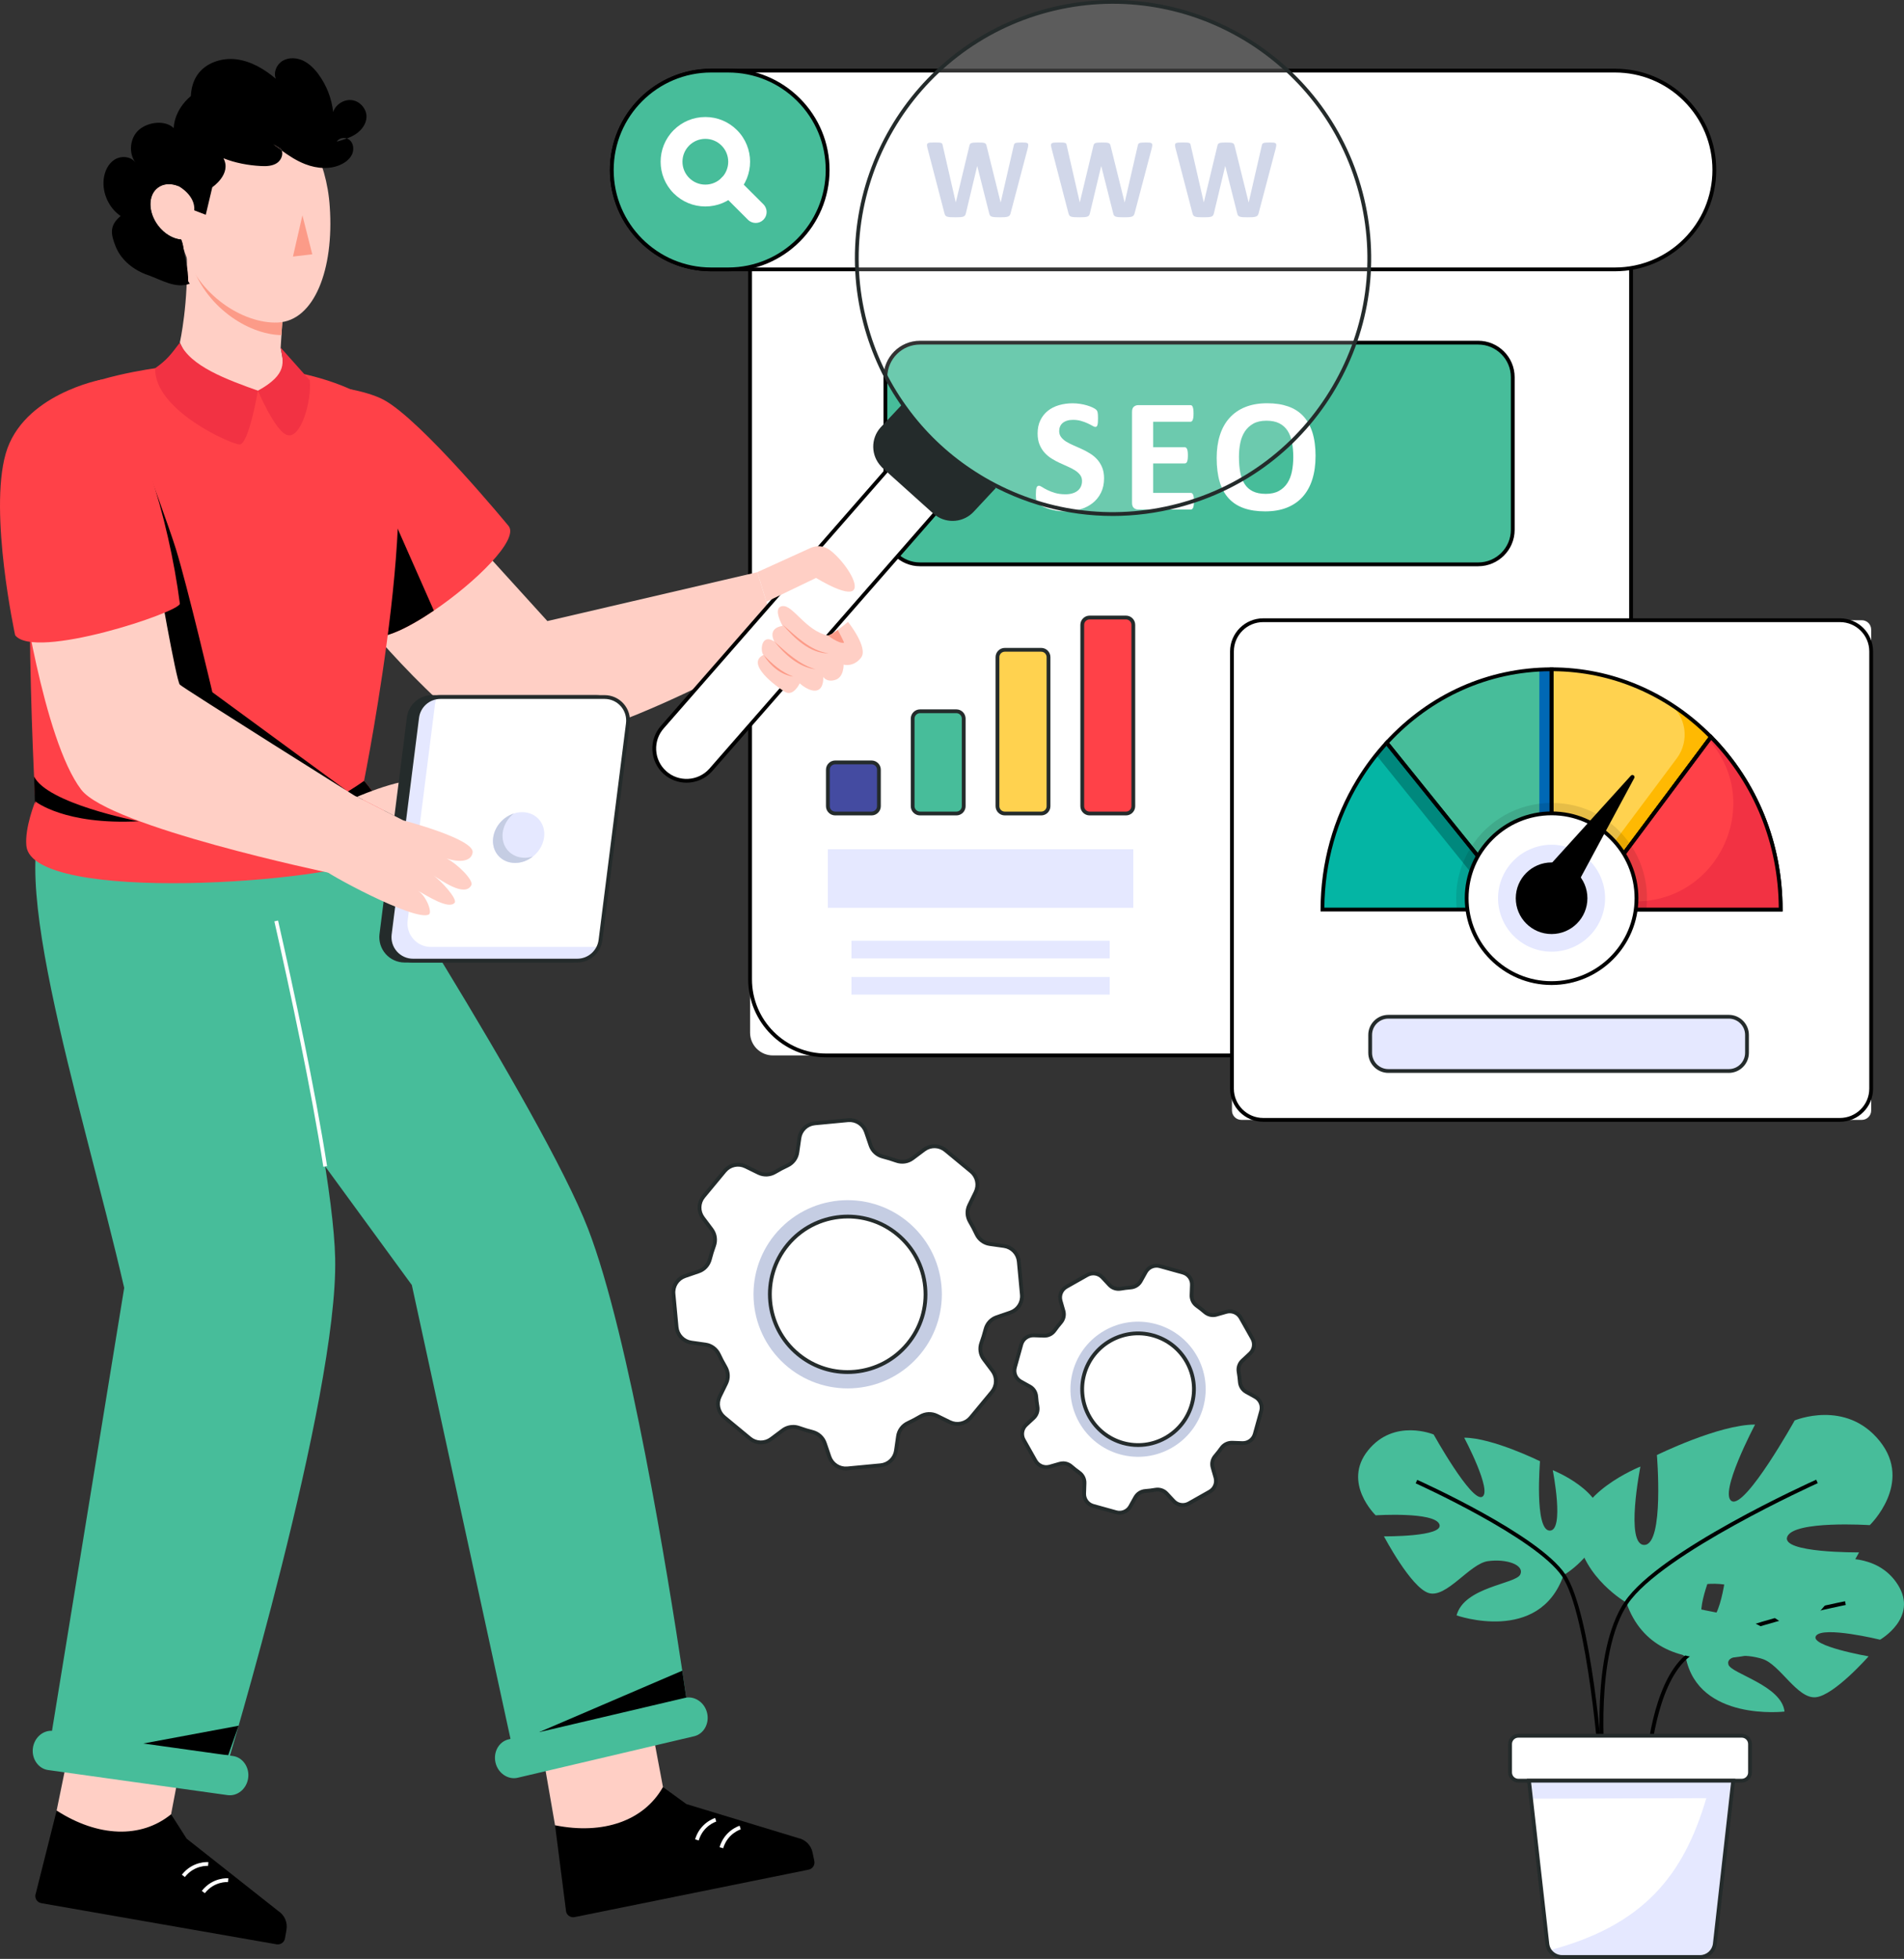 <svg width="487" height="501" viewBox="0 0 487 501" fill="none" xmlns="http://www.w3.org/2000/svg">
<rect x="0" y="0" width="487" height="501" fill="#333333" stroke="none"/>
<g clip-path="url(#clip0_2021_3426)">
<path d="M191.853 68.522H417.193V264.105C417.193 267.323 414.58 269.934 411.36 269.934H197.687C194.466 269.934 191.853 267.323 191.853 264.105V68.522Z" fill="white"/>
<path d="M397.713 270.419H211.33C200.323 270.419 191.368 261.471 191.368 250.472V68.037H417.676V250.472C417.676 261.471 408.72 270.419 397.713 270.419ZM192.339 69.007V250.472C192.339 260.937 200.858 269.449 211.33 269.449H397.713C408.186 269.449 416.705 260.937 416.705 250.472V69.007H192.339Z" fill="black"/>
<path d="M378.088 87.638H235.309C230.428 87.638 226.47 91.592 226.47 96.47V135.507C226.47 140.385 230.428 144.339 235.309 144.339H378.088C382.97 144.339 386.927 140.385 386.927 135.507V96.47C386.927 91.592 382.97 87.638 378.088 87.638Z" fill="#47BD9A"/>
<path d="M378.088 144.821H235.309C230.168 144.821 225.985 140.642 225.985 135.504V96.467C225.985 91.329 230.168 87.15 235.309 87.15H378.088C383.23 87.15 387.413 91.329 387.413 96.467V135.504C387.413 140.642 383.23 144.821 378.088 144.821ZM235.309 88.12C230.702 88.12 226.956 91.864 226.956 96.467V135.504C226.956 140.108 230.702 143.851 235.309 143.851H378.088C382.695 143.851 386.442 140.108 386.442 135.504V96.467C386.442 91.864 382.695 88.12 378.088 88.12H235.309Z" fill="black"/>
<path d="M282.396 122.307C282.396 123.71 282.134 124.942 281.611 126.002C281.088 127.062 280.378 127.945 279.483 128.653C278.588 129.362 277.542 129.893 276.344 130.254C275.147 130.611 273.865 130.791 272.505 130.791C271.583 130.791 270.726 130.715 269.935 130.564C269.142 130.413 268.444 130.23 267.84 130.018C267.235 129.806 266.729 129.583 266.322 129.347C265.915 129.112 265.622 128.906 265.445 128.729C265.264 128.552 265.136 128.293 265.064 127.956C264.988 127.619 264.95 127.134 264.95 126.501C264.95 126.074 264.965 125.717 264.991 125.429C265.017 125.142 265.064 124.907 265.125 124.727C265.186 124.549 265.27 124.422 265.372 124.346C265.477 124.271 265.596 124.233 265.735 124.233C265.927 124.233 266.2 124.346 266.549 124.573C266.901 124.799 267.351 125.052 267.901 125.325C268.45 125.601 269.11 125.851 269.871 126.077C270.636 126.304 271.519 126.417 272.525 126.417C273.185 126.417 273.778 126.339 274.301 126.179C274.824 126.022 275.269 125.798 275.632 125.508C275.995 125.217 276.274 124.863 276.469 124.436C276.661 124.009 276.757 123.536 276.757 123.013C276.757 122.409 276.591 121.889 276.26 121.456C275.929 121.024 275.498 120.637 274.969 120.3C274.44 119.964 273.836 119.647 273.164 119.351C272.49 119.054 271.795 118.744 271.077 118.413C270.362 118.082 269.668 117.707 268.991 117.289C268.316 116.87 267.715 116.368 267.186 115.784C266.654 115.2 266.226 114.509 265.895 113.711C265.564 112.912 265.398 111.956 265.398 110.841C265.398 109.563 265.636 108.439 266.11 107.469C266.584 106.499 267.223 105.695 268.031 105.056C268.837 104.417 269.787 103.937 270.88 103.621C271.976 103.304 273.132 103.147 274.359 103.147C274.993 103.147 275.626 103.197 276.26 103.293C276.893 103.389 277.486 103.519 278.036 103.685C278.585 103.85 279.073 104.036 279.501 104.242C279.928 104.449 280.21 104.62 280.346 104.759C280.483 104.899 280.576 105.015 280.626 105.111C280.675 105.207 280.716 105.334 280.75 105.491C280.785 105.648 280.809 105.848 280.823 106.09C280.838 106.331 280.844 106.63 280.844 106.987C280.844 107.385 280.832 107.722 280.812 107.998C280.791 108.274 280.756 108.5 280.707 108.677C280.657 108.857 280.591 108.985 280.501 109.069C280.41 109.151 280.291 109.191 280.14 109.191C279.989 109.191 279.748 109.096 279.419 108.904C279.088 108.712 278.681 108.5 278.201 108.277C277.719 108.05 277.161 107.844 276.53 107.658C275.897 107.472 275.202 107.379 274.446 107.379C273.853 107.379 273.339 107.452 272.897 107.597C272.455 107.742 272.089 107.94 271.792 108.195C271.496 108.451 271.275 108.756 271.13 109.113C270.984 109.47 270.915 109.848 270.915 110.249C270.915 110.838 271.075 111.352 271.4 111.785C271.723 112.218 272.156 112.604 272.699 112.941C273.243 113.278 273.859 113.594 274.548 113.891C275.237 114.187 275.937 114.5 276.655 114.829C277.37 115.157 278.074 115.534 278.76 115.953C279.448 116.371 280.062 116.873 280.596 117.46C281.134 118.044 281.567 118.732 281.896 119.522C282.227 120.312 282.393 121.244 282.393 122.316L282.396 122.307Z" fill="white"/>
<path d="M305.384 128.189C305.384 128.586 305.366 128.92 305.331 129.191C305.296 129.458 305.244 129.676 305.177 129.841C305.11 130.007 305.023 130.126 304.919 130.201C304.814 130.277 304.701 130.315 304.579 130.315H291.159C290.706 130.315 290.322 130.181 290.014 129.911C289.706 129.644 289.549 129.205 289.549 128.601V105.329C289.549 104.724 289.703 104.286 290.014 104.019C290.325 103.751 290.706 103.615 291.159 103.615H304.497C304.622 103.615 304.733 103.65 304.828 103.72C304.924 103.789 305.006 103.908 305.076 104.083C305.145 104.254 305.195 104.475 305.23 104.742C305.264 105.009 305.282 105.352 305.282 105.761C305.282 106.148 305.264 106.473 305.23 106.74C305.195 107.01 305.142 107.225 305.076 107.391C305.006 107.556 304.924 107.675 304.828 107.751C304.733 107.826 304.622 107.864 304.497 107.864H294.958V114.384H303.029C303.154 114.384 303.268 114.422 303.369 114.498C303.471 114.573 303.558 114.692 303.628 114.849C303.698 115.009 303.747 115.221 303.782 115.488C303.817 115.755 303.834 116.083 303.834 116.467C303.834 116.85 303.817 117.196 303.782 117.457C303.747 117.718 303.695 117.928 303.628 118.084C303.558 118.241 303.474 118.357 303.369 118.424C303.265 118.491 303.151 118.529 303.029 118.529H294.958V126.06H304.579C304.704 126.06 304.817 126.097 304.919 126.173C305.023 126.248 305.108 126.368 305.177 126.536C305.247 126.702 305.296 126.916 305.331 127.187C305.366 127.454 305.384 127.788 305.384 128.189Z" fill="white"/>
<path d="M336.487 116.655C336.487 118.871 336.211 120.849 335.661 122.598C335.112 124.346 334.292 125.827 333.205 127.044C332.118 128.261 330.772 129.19 329.168 129.829C327.564 130.468 325.709 130.788 323.605 130.788C321.501 130.788 319.713 130.515 318.164 129.972C316.615 129.429 315.324 128.601 314.292 127.486C313.26 126.37 312.487 124.956 311.97 123.234C311.453 121.514 311.197 119.478 311.197 117.126C311.197 114.968 311.473 113.025 312.022 111.297C312.572 109.572 313.391 108.102 314.478 106.891C315.565 105.68 316.911 104.751 318.515 104.106C320.12 103.461 321.98 103.136 324.102 103.136C326.224 103.136 327.912 103.406 329.459 103.94C331.008 104.478 332.301 105.302 333.342 106.418C334.379 107.53 335.164 108.939 335.696 110.635C336.225 112.334 336.493 114.338 336.493 116.65L336.487 116.655ZM330.79 116.943C330.79 115.54 330.679 114.265 330.459 113.115C330.238 111.968 329.863 110.983 329.334 110.164C328.805 109.345 328.098 108.715 327.218 108.268C326.337 107.82 325.235 107.597 323.913 107.597C322.59 107.597 321.463 107.847 320.568 108.349C319.672 108.851 318.949 109.522 318.399 110.359C317.85 111.198 317.46 112.177 317.234 113.298C317.007 114.419 316.894 115.607 316.894 116.859C316.894 118.317 317.004 119.627 317.222 120.788C317.443 121.95 317.815 122.943 318.338 123.768C318.861 124.593 319.565 125.223 320.443 125.656C321.323 126.089 322.431 126.307 323.768 126.307C325.105 126.307 326.218 126.06 327.113 125.563C328.008 125.066 328.732 124.393 329.281 123.542C329.831 122.691 330.22 121.694 330.447 120.562C330.674 119.426 330.787 118.221 330.787 116.94L330.79 116.943Z" fill="white"/>
<path d="M156.483 43.478C156.483 57.512 167.863 68.897 181.907 68.897H413.063C427.107 68.897 438.487 57.515 438.487 43.478C438.487 36.461 435.644 30.112 431.049 25.506C426.439 20.9 420.085 18.059 413.063 18.059H181.922C167.877 18.059 156.483 29.441 156.483 43.478Z" fill="white"/>
<path d="M413.063 69.379H181.907C167.621 69.379 155.998 57.758 155.998 43.475C155.998 29.192 167.627 17.571 181.922 17.571H413.066C419.989 17.571 426.497 20.267 431.395 25.157C436.283 30.057 438.975 36.56 438.975 43.472C438.975 57.756 427.352 69.376 413.066 69.376L413.063 69.379ZM181.922 18.544C168.162 18.544 156.969 29.729 156.969 43.478C156.969 57.227 168.156 68.412 181.907 68.412H413.063C426.814 68.412 438.001 57.227 438.001 43.478C438.001 36.824 435.411 30.562 430.706 25.849C425.994 21.138 419.728 18.544 413.066 18.544H181.922Z" fill="black"/>
<path d="M156.484 43.478C156.484 57.512 167.863 68.897 181.907 68.897H186.264C200.309 68.897 211.688 57.515 211.688 43.478C211.688 36.461 208.845 30.112 204.25 25.506C199.64 20.9 193.286 18.059 186.264 18.059H181.919C167.874 18.059 156.481 29.441 156.481 43.478H156.484Z" fill="#47BD9A"/>
<path d="M186.264 69.379H181.907C167.621 69.379 155.998 57.758 155.998 43.475C155.998 29.192 167.627 17.571 181.922 17.571H186.267C193.19 17.571 199.698 20.267 204.596 25.157C209.485 30.057 212.176 36.56 212.176 43.472C212.176 57.756 200.553 69.376 186.267 69.376L186.264 69.379ZM181.919 18.544C168.159 18.544 156.966 29.729 156.966 43.478C156.966 57.227 168.153 68.412 181.904 68.412H186.261C200.012 68.412 211.199 57.227 211.199 43.478C211.199 36.824 208.61 30.565 203.904 25.849C199.192 21.141 192.926 18.547 186.261 18.547H181.916L181.919 18.544Z" fill="black"/>
<path d="M258.498 54.508C258.44 54.744 258.358 54.932 258.257 55.072C258.152 55.214 258.001 55.322 257.795 55.394C257.591 55.467 257.327 55.516 257.004 55.542C256.681 55.566 256.272 55.58 255.772 55.58C255.214 55.58 254.766 55.569 254.429 55.542C254.092 55.516 253.824 55.47 253.629 55.394C253.435 55.322 253.292 55.214 253.205 55.072C253.118 54.93 253.048 54.744 252.999 54.508L249.964 42.493H249.935L247.061 54.508C247.011 54.735 246.944 54.918 246.854 55.057C246.767 55.2 246.628 55.307 246.436 55.386C246.244 55.464 245.985 55.513 245.66 55.539C245.331 55.563 244.901 55.577 244.36 55.577C243.794 55.577 243.343 55.566 243.003 55.539C242.666 55.516 242.399 55.467 242.204 55.391C242.009 55.319 241.867 55.211 241.779 55.069C241.692 54.927 241.62 54.741 241.559 54.506L237.248 37.962C237.161 37.611 237.111 37.335 237.1 37.135C237.088 36.934 237.146 36.781 237.268 36.673C237.391 36.566 237.591 36.499 237.87 36.475C238.149 36.452 238.539 36.438 239.036 36.438C239.495 36.438 239.858 36.447 240.128 36.461C240.399 36.475 240.599 36.51 240.736 36.566C240.873 36.621 240.966 36.696 241.015 36.801C241.064 36.905 241.102 37.048 241.131 37.233L244.459 51.752H244.474L247.936 37.335C247.973 37.149 248.026 36.998 248.09 36.882C248.153 36.766 248.261 36.676 248.412 36.612C248.563 36.548 248.773 36.505 249.034 36.481C249.299 36.458 249.65 36.444 250.092 36.444C250.56 36.444 250.935 36.455 251.214 36.473C251.493 36.493 251.708 36.534 251.859 36.597C252.011 36.661 252.121 36.751 252.188 36.868C252.255 36.984 252.31 37.141 252.351 37.335L255.929 51.752H255.958L259.286 37.277C259.315 37.12 259.352 36.987 259.402 36.873C259.451 36.76 259.544 36.673 259.681 36.609C259.818 36.545 260.012 36.502 260.268 36.478C260.521 36.455 260.878 36.441 261.338 36.441C261.768 36.441 262.102 36.452 262.343 36.478C262.582 36.502 262.756 36.568 262.864 36.676C262.971 36.783 263.018 36.943 263.003 37.152C262.989 37.361 262.936 37.649 262.849 38.009L258.495 54.506L258.498 54.508Z" fill="#C5CDE3"/>
<path d="M290.217 54.508C290.159 54.744 290.078 54.932 289.976 55.072C289.871 55.214 289.72 55.322 289.514 55.394C289.31 55.467 289.046 55.516 288.723 55.542C288.401 55.566 287.991 55.58 287.491 55.58C286.933 55.58 286.485 55.569 286.148 55.542C285.811 55.516 285.543 55.47 285.349 55.394C285.154 55.322 285.012 55.214 284.924 55.072C284.837 54.93 284.767 54.744 284.718 54.508L281.684 42.493H281.654L278.78 54.508C278.73 54.735 278.664 54.918 278.573 55.057C278.486 55.2 278.347 55.307 278.155 55.386C277.963 55.464 277.704 55.513 277.379 55.539C277.05 55.563 276.62 55.577 276.08 55.577C275.513 55.577 275.062 55.566 274.722 55.539C274.382 55.513 274.118 55.467 273.923 55.391C273.728 55.319 273.586 55.211 273.499 55.069C273.411 54.927 273.339 54.741 273.278 54.506L268.967 37.962C268.88 37.611 268.831 37.335 268.819 37.135C268.807 36.934 268.866 36.781 268.988 36.673C269.11 36.566 269.31 36.499 269.589 36.475C269.868 36.452 270.258 36.438 270.755 36.438C271.214 36.438 271.577 36.447 271.848 36.461C272.118 36.475 272.319 36.51 272.455 36.566C272.592 36.621 272.685 36.696 272.734 36.801C272.784 36.905 272.821 37.048 272.85 37.233L276.178 51.752H276.193L279.655 37.335C279.693 37.149 279.745 36.998 279.809 36.882C279.873 36.766 279.98 36.676 280.131 36.612C280.283 36.548 280.492 36.505 280.753 36.481C281.018 36.458 281.37 36.444 281.811 36.444C282.279 36.444 282.654 36.455 282.933 36.473C283.212 36.493 283.427 36.534 283.579 36.597C283.73 36.661 283.84 36.751 283.907 36.868C283.974 36.984 284.029 37.141 284.07 37.335L287.648 51.752H287.677L291.005 37.277C291.034 37.12 291.072 36.987 291.121 36.873C291.171 36.76 291.264 36.673 291.4 36.609C291.537 36.545 291.732 36.502 291.987 36.478C292.24 36.455 292.598 36.441 293.057 36.441C293.487 36.441 293.821 36.452 294.063 36.478C294.301 36.502 294.475 36.568 294.583 36.676C294.69 36.783 294.737 36.943 294.722 37.152C294.708 37.361 294.658 37.649 294.568 38.009L290.214 54.506L290.217 54.508Z" fill="#C5CDE3"/>
<path d="M321.937 54.508C321.878 54.744 321.797 54.932 321.695 55.072C321.591 55.214 321.44 55.322 321.233 55.394C321.03 55.467 320.765 55.516 320.443 55.542C320.12 55.566 319.71 55.58 319.21 55.58C318.652 55.58 318.205 55.569 317.867 55.542C317.53 55.519 317.263 55.47 317.068 55.394C316.873 55.322 316.731 55.214 316.644 55.072C316.557 54.93 316.487 54.744 316.437 54.508L313.403 42.493H313.374L310.499 54.508C310.45 54.735 310.383 54.918 310.293 55.057C310.206 55.2 310.066 55.307 309.874 55.386C309.682 55.464 309.424 55.513 309.098 55.539C308.77 55.563 308.34 55.577 307.799 55.577C307.232 55.577 306.782 55.566 306.442 55.539C306.105 55.516 305.837 55.467 305.642 55.391C305.448 55.319 305.305 55.211 305.218 55.069C305.131 54.927 305.058 54.741 304.997 54.506L300.687 37.962C300.599 37.611 300.55 37.335 300.538 37.135C300.527 36.934 300.585 36.781 300.707 36.673C300.829 36.566 301.03 36.499 301.309 36.475C301.588 36.452 301.977 36.438 302.474 36.438C302.933 36.438 303.297 36.447 303.567 36.461C303.837 36.475 304.038 36.51 304.175 36.566C304.311 36.621 304.404 36.696 304.454 36.801C304.503 36.905 304.541 37.048 304.57 37.233L307.898 51.752H307.912L311.374 37.335C311.412 37.149 311.464 36.998 311.528 36.882C311.592 36.766 311.7 36.676 311.851 36.612C312.002 36.548 312.211 36.505 312.473 36.481C312.737 36.458 313.089 36.444 313.531 36.444C313.999 36.444 314.374 36.455 314.653 36.473C314.932 36.493 315.147 36.534 315.298 36.597C315.449 36.661 315.56 36.751 315.626 36.868C315.693 36.984 315.748 37.141 315.789 37.335L319.367 51.752H319.396L322.724 37.277C322.753 37.12 322.791 36.987 322.84 36.873C322.89 36.76 322.983 36.673 323.119 36.609C323.256 36.545 323.451 36.502 323.707 36.478C323.959 36.455 324.317 36.441 324.776 36.441C325.206 36.441 325.541 36.452 325.782 36.478C326.02 36.502 326.195 36.568 326.302 36.676C326.41 36.783 326.456 36.943 326.442 37.152C326.427 37.361 326.375 37.649 326.288 38.009L321.934 54.506L321.937 54.508Z" fill="#C5CDE3"/>
<path d="M172.318 49.452C167.857 44.994 167.857 37.739 172.318 33.278C174.481 31.117 177.355 29.926 180.413 29.926C183.471 29.926 186.345 31.117 188.505 33.278C192.969 37.736 192.969 44.991 188.505 49.452C186.342 51.613 183.468 52.804 180.413 52.804C177.358 52.804 174.481 51.613 172.321 49.452H172.318ZM176.271 37.228C173.99 39.511 173.99 43.222 176.271 45.502C177.376 46.609 178.846 47.216 180.41 47.216C181.974 47.216 183.445 46.606 184.552 45.502C186.834 43.219 186.834 39.508 184.552 37.228C183.445 36.121 181.974 35.514 180.41 35.514C178.846 35.514 177.376 36.124 176.268 37.228H176.271Z" fill="white"/>
<path d="M193.289 57.024C194.004 57.024 194.719 56.751 195.266 56.205C196.356 55.112 196.356 53.344 195.266 52.255L188.505 45.499C187.415 44.407 185.645 44.407 184.552 45.499C183.462 46.591 183.462 48.36 184.552 49.449L191.313 56.205C191.859 56.751 192.574 57.024 193.289 57.024Z" fill="white"/>
<path d="M88.691 153.848C88.691 153.848 113.147 184.26 126.9 189.775C144.049 196.652 199.393 164.838 199.393 164.838L193.702 146.341L140.006 158.841L109.522 125.267L88.691 153.848Z" fill="#FFCFC5"/>
<path d="M66.36 124.34L91.156 155.838L91.871 156.753L96.695 162.869C98.913 162.762 102.166 161.443 105.784 159.396C107.461 158.455 109.211 157.354 110.972 156.163C121.64 148.928 132.809 137.991 130.092 134.532C130.092 134.532 107.72 107.341 98.073 102.218C89.208 97.53 64.235 96.981 64.235 96.981L66.357 124.337L66.36 124.34Z" fill="#FF4148"/>
<path d="M91.868 156.753L96.692 162.869C98.91 162.762 102.163 161.443 105.781 159.396C107.458 158.455 109.208 157.354 110.97 156.163L100.134 131.63L91.865 156.753H91.868Z" fill="black"/>
<path d="M245.308 124.308L181.765 196.966C178.707 200.361 173.481 200.64 170.075 197.585C166.677 194.529 166.406 189.298 169.464 185.903L232.99 113.254C233.092 113.379 233.217 113.501 233.35 113.623L244.744 123.87C244.924 124.032 245.11 124.178 245.308 124.305V124.308Z" fill="white"/>
<path d="M175.603 200.181C173.516 200.181 171.42 199.443 169.749 197.945C166.159 194.715 165.869 189.168 169.101 185.578L232.621 112.935C232.717 112.827 232.845 112.758 232.996 112.769C233.138 112.769 233.275 112.836 233.362 112.946C233.449 113.054 233.557 113.159 233.673 113.263L245.067 123.51C245.229 123.658 245.395 123.788 245.569 123.902C245.686 123.977 245.764 124.102 245.782 124.241C245.802 124.381 245.758 124.52 245.668 124.625L182.125 197.282C180.396 199.205 178.001 200.181 175.6 200.181H175.603ZM233.007 113.969L169.827 186.22C166.947 189.418 167.206 194.352 170.397 197.221C173.591 200.088 178.53 199.827 181.401 196.638L244.593 124.381C244.532 124.331 244.474 124.279 244.416 124.227L233.022 113.98C233.022 113.98 233.01 113.969 233.004 113.966L233.007 113.969Z" fill="black"/>
<path d="M225.366 119.287C225.479 119.435 225.625 119.574 225.773 119.714L238.707 131.343C238.911 131.529 239.126 131.691 239.352 131.842C242.364 134.012 246.581 133.605 249.127 130.794L254.74 124.773C245.581 119.223 237.376 112.075 230.604 103.589L225.235 109.316C222.654 112.194 222.753 116.531 225.369 119.287H225.366Z" fill="#242B2B"/>
<g opacity="0.2">
<path d="M301.335 129.301C283.831 133.898 266.125 130.971 251.635 122.513C243.756 117.922 236.832 111.686 231.42 104.141C226.883 97.821 223.401 90.586 221.305 82.614C212.112 47.64 233.025 11.832 268.034 2.637C303.035 -6.549 338.864 14.356 348.066 49.33C357.26 84.304 336.347 120.112 301.338 129.301H301.335Z" fill="white"/>
</g>
<path d="M284.57 131.961C273.019 131.961 261.625 128.906 251.385 122.932L251.197 122.821C250.929 122.665 250.659 122.505 250.4 122.342C243.733 118.302 237.899 113.182 233.068 107.126C232.382 106.27 231.711 105.384 231.025 104.422C226.325 97.885 222.895 90.589 220.832 82.739C211.586 47.561 232.702 11.417 267.906 2.173C303.108 -7.069 339.274 14.037 348.529 49.211C353.008 66.251 350.581 84.017 341.692 99.232C332.801 114.451 318.513 125.296 301.454 129.771C295.865 131.238 290.2 131.964 284.57 131.964V131.961ZM221.771 82.492C223.805 90.226 227.183 97.417 231.816 103.856C232.493 104.806 233.153 105.677 233.827 106.519C238.588 112.485 244.337 117.53 250.912 121.514C251.17 121.677 251.432 121.831 251.691 121.982L251.877 122.092C266.883 130.846 284.404 133.236 301.207 128.827C318.013 124.419 332.095 113.731 340.852 98.736C349.61 83.744 352.002 66.242 347.59 49.449C338.472 14.792 302.835 -6 268.153 3.102C233.469 12.213 212.661 47.823 221.771 82.486V82.492Z" fill="#242B2B"/>
<path d="M193.702 146.332L196.033 153.915L208.738 147.807C208.738 147.807 218.338 153.799 218.623 150.131C218.809 147.656 214.853 142.501 212.115 140.584C210.731 139.611 208.953 139.446 207.406 140.105L193.699 146.332H193.702Z" fill="#FFCFC5"/>
<path d="M220.242 168.202C218.286 170.725 215.774 169.988 215.774 169.988C215.774 169.988 215.891 173.203 213.635 173.891C211.38 174.579 210.566 173.121 210.566 173.121C210.566 173.121 210.813 176.145 208.897 176.583C206.982 177.022 204.549 174.777 204.549 174.777C204.549 174.777 202.916 178.317 200.701 176.909C198.489 175.512 190.598 169.755 195.298 167.487C194.411 166.764 194.574 161.835 198.062 164.072C198.062 164.072 196.053 160.726 200.163 160.069C200.163 160.069 197.446 155.321 200.157 155.016C202.861 154.714 206.066 161.359 211.749 162.521C212.098 162.602 213.19 161.899 214.266 161.103C215.583 160.151 216.905 159.05 216.905 159.05C216.905 159.05 222.198 165.675 220.239 168.196L220.242 168.202Z" fill="#FFCFC5"/>
<path d="M215.87 164.406C214.478 164.638 211.749 162.526 211.749 162.526C212.098 162.608 213.19 161.905 214.266 161.109C214.359 161.208 216.007 164.382 215.87 164.406Z" fill="#FC9B88"/>
<path d="M198.062 164.074C201.224 166.906 204.407 169.95 208.569 171.176C204.229 170.624 200.707 167.353 198.062 164.074Z" fill="#FC9B88"/>
<path d="M195.298 167.493C197.492 169.796 199.881 171.925 202.892 173.043C199.672 172.59 196.94 170.206 195.298 167.493Z" fill="#FC9B88"/>
<path d="M200.157 159.721C203.66 162.736 207.22 166.45 211.99 167.107C207.139 167.162 203.113 163.174 200.157 159.721Z" fill="#FC9B88"/>
<path d="M204.044 470.06L175.556 461.399L169.575 457.046L141.971 466.828L144.741 488.477C144.741 489.667 145.816 490.542 146.962 490.312L206.834 478.175C207.84 477.972 208.491 476.99 208.287 475.985L207.845 473.816C207.456 471.902 205.965 470.429 204.044 470.066V470.06Z" fill="black"/>
<path d="M169.572 457.046L165.543 435.589L137.504 441.063L141.968 466.825C154.286 469.305 164.7 465.675 169.572 457.043V457.046Z" fill="#FFCFC5"/>
<path d="M178.716 470.705L177.786 470.426C179.067 466.151 182.765 465.001 182.922 464.954L183.201 465.884C183.064 465.924 179.843 466.944 178.716 470.705Z" fill="white"/>
<path d="M184.974 472.7L184.043 472.421C185.328 468.146 189.022 466.996 189.179 466.95L189.458 467.879C189.322 467.92 186.101 468.939 184.971 472.7H184.974Z" fill="white"/>
<path d="M71.103 488.697L47.74 470.249L43.761 464.016L14.489 463.061L9.164 484.228C8.728 485.337 9.411 486.545 10.562 486.746L70.74 497.268C71.751 497.445 72.713 496.768 72.891 495.758L73.272 493.577C73.609 491.654 72.757 489.74 71.1 488.7L71.103 488.697Z" fill="black"/>
<path d="M43.758 464.016L47.839 442.571L19.736 437.448L14.486 463.061C25.052 469.86 36.07 470.275 43.758 464.016Z" fill="#FFCFC5"/>
<path d="M47.284 480.066L46.52 479.467C49.275 475.953 53.135 476.229 53.298 476.247L53.219 477.214C53.08 477.208 49.708 476.975 47.281 480.069L47.284 480.066Z" fill="white"/>
<path d="M52.385 484.201L51.621 483.603C54.379 480.089 58.239 480.362 58.402 480.382L58.323 481.349C58.184 481.344 54.809 481.114 52.385 484.204V484.201Z" fill="white"/>
<path d="M175.786 435.998L156.074 440.95L131.118 447.223L105.337 328.654L34.888 232.225C36.227 215.406 66.121 210.753 85.752 202.516C85.752 202.516 138.753 284.137 150.394 314.223C160.974 341.549 171.039 404.251 174.507 427.288C175.332 432.754 175.783 435.995 175.783 435.995L175.786 435.998Z" fill="#47BD9A"/>
<path d="M175.786 435.998L156.074 440.95L137.847 443.024L174.507 427.291C175.332 432.757 175.783 435.998 175.783 435.998H175.786Z" fill="black"/>
<path d="M62.837 202.522C62.837 202.522 85.043 291.38 85.729 321.803C86.528 357.317 57.797 452.428 57.797 452.428L11.981 450.761L31.766 329.38C20.814 281.857 -1.383 214.563 14.669 205.496L62.834 202.525L62.837 202.522Z" fill="#47BD9A"/>
<path d="M61.032 441.365L29.624 447.223L58.361 448.943L61.032 441.365Z" fill="black"/>
<path d="M82.7 298.403C79.593 278.482 74.172 253.278 70.176 235.643L71.121 235.428C75.123 253.078 80.547 278.302 83.66 298.252L82.7 298.403Z" fill="white"/>
<path d="M96.001 219.379C85.22 225.701 8.226 231.347 6.746 216.323C6.284 211.671 9.028 204.947 9.028 204.947C9.028 204.947 4.02 115.894 12.879 103.873C17.303 97.873 34.661 94.899 39.68 94.176C58.768 91.423 84.624 94.205 96.812 103.824C110.228 114.416 93.12 199.702 93.12 199.702C93.12 199.702 94.6 201.34 96.137 203.73C96.46 204.233 104.032 214.662 95.998 219.376L96.001 219.379Z" fill="#FF4148"/>
<path d="M88.691 202.237L44.659 180.028L32.833 139.902L37.538 119.313C37.538 119.313 43.322 134.999 45.02 140.506C47.987 150.134 54.321 177.045 54.321 177.045L88.688 202.24L88.691 202.237Z" fill="black"/>
<path d="M55.655 25.018C55.879 25.779 55.998 26.639 56.027 27.577C55.873 26.737 55.748 25.884 55.655 25.018Z" fill="#FFCFC5"/>
<path d="M46.002 87.635L51.144 98.361L65.97 99.921L74.132 101.791L71.786 88.907L71.993 85.707L72.554 77.246L47.534 61.127C47.624 62.237 47.694 63.34 47.737 64.421C48.319 77.299 45.999 87.632 45.999 87.632L46.002 87.635Z" fill="#FFCFC5"/>
<path d="M47.534 61.13C47.624 62.24 47.694 63.343 47.737 64.424C47.897 64.45 48.048 64.467 48.2 64.479C48.476 65.144 48.67 65.911 48.792 66.762C52.135 78.173 63.253 85.556 71.99 85.71L72.551 77.249L47.531 61.13H47.534Z" fill="#FC9B88"/>
<path d="M45.999 87.638C48.548 93.676 58.166 97.115 65.967 99.921C65.967 99.921 63.622 113.722 61.27 113.673C59.105 113.629 39.413 104.925 39.683 94.182C42.79 91.963 43.604 90.787 45.999 87.638Z" fill="#F23243"/>
<path d="M65.97 99.921C65.97 99.921 70.417 110.411 73.492 111.28C76.995 112.27 79.744 102.456 79.239 97.263L71.786 88.907C72.437 92.489 73.693 95.666 65.97 99.921Z" fill="#F23243"/>
<path d="M71.086 82.486C62.23 82.881 50.406 75.379 46.932 63.544C46.816 62.696 46.621 61.926 46.342 61.261C44.261 61.096 42.02 59.803 40.404 57.648C37.846 54.23 37.82 49.891 40.384 48C41.843 46.908 43.784 46.827 45.691 47.628C47.115 35.238 54.018 25.767 62.927 25.16C68.874 24.754 74.46 28.364 78.451 34.384C78.933 35.108 79.396 35.868 79.826 36.664C82.302 41.192 83.947 46.777 84.346 52.879C85.459 68.897 80.39 82.065 71.08 82.486H71.086Z" fill="#FFCFC5"/>
<path d="M29.641 63.178C31.054 66.608 34.242 69.094 37.739 70.323C41.483 71.632 44.779 73.88 48.522 72.565L48.127 71.917C48.185 68.885 47.296 65.969 46.929 63.538C46.819 62.699 46.621 61.923 46.348 61.261C44.261 61.09 42.02 59.8 40.404 57.648C37.849 54.224 37.826 49.885 40.384 47.997C41.849 46.902 43.787 46.824 45.691 47.622C45.691 47.622 49.981 49.894 49.694 53.8L52.632 54.93L54.3 47.884C54.3 47.884 59.314 44.506 57.155 40.481C60.175 41.68 63.488 42.29 66.726 42.464C68.141 42.54 69.644 42.482 70.827 41.709C71.853 41.032 72.484 39.627 72.074 38.514C71.356 37.989 70.647 37.457 69.938 36.914C70.563 37.292 71.188 37.669 71.824 38.047C71.934 38.192 72.016 38.349 72.074 38.514C73.966 39.894 75.925 41.157 78.102 41.994C81.105 43.158 84.61 43.423 87.47 41.947C88.598 41.372 89.627 40.492 90.103 39.328C90.58 38.154 90.4 36.658 89.444 35.825C89.237 35.636 88.987 35.503 88.72 35.416C87.877 35.729 87.014 35.982 86.15 36.223C86.645 35.366 87.79 35.099 88.72 35.416C89.545 35.111 90.345 34.739 91.068 34.245C92.542 33.237 93.722 31.643 93.743 29.868C93.766 27.812 92.068 25.892 90.031 25.613C87.993 25.343 85.869 26.694 85.212 28.643C84.837 25.192 83.54 21.849 81.494 19.05C80.433 17.595 79.134 16.27 77.512 15.506C75.882 14.742 73.876 14.632 72.327 15.535C70.769 16.439 69.868 18.483 70.548 20.142C67.633 17.676 64.203 15.628 60.41 15.169C56.62 14.71 52.44 16.125 50.365 19.328C49.345 20.902 48.92 22.697 48.813 24.562C44.34 28.364 44.441 32.761 44.441 32.761C42.221 30.617 37.841 31.178 35.524 33.217C33.208 35.264 32.812 39.13 34.667 41.599C33.524 39.969 31.004 39.757 29.319 40.815C27.642 41.872 26.74 43.87 26.522 45.845C26.13 49.446 27.868 53.21 30.859 55.243C28.016 57.622 28.232 59.748 29.635 63.169L29.641 63.178Z" fill="black"/>
<path d="M69.938 36.923C70.647 37.466 71.356 38 72.074 38.523C72.016 38.358 71.935 38.201 71.824 38.056C71.191 37.678 70.566 37.3 69.938 36.923Z" fill="black"/>
<path d="M77.352 55.069L79.872 65.034L74.931 65.618L77.352 55.069Z" fill="#FC9B88"/>
<path d="M96.14 203.733C88.868 205.473 78.681 208.104 74.478 208.476C83.017 207.16 93.123 199.702 93.123 199.702C93.123 199.702 94.603 201.34 96.14 203.73V203.733Z" fill="black"/>
<path d="M8.711 198.578C12.033 205.473 34.931 209.954 35.492 210.047C16.413 211.035 9.031 204.95 9.031 204.95V205.647C9.031 205.647 8.996 205.484 8.932 205.203V205.194L8.711 198.578Z" fill="black"/>
<path d="M126.746 450.819C127.066 452.175 127.865 453.27 128.889 453.967C129.912 454.664 131.156 454.964 132.397 454.673L177.521 444.064C180.003 443.48 181.5 440.808 180.861 438.095C180.541 436.739 179.742 435.644 178.719 434.947C177.696 434.25 176.452 433.951 175.21 434.241L130.086 444.851C127.604 445.435 126.107 448.106 126.746 450.819Z" fill="#47BD9A"/>
<path d="M8.417 447.058C8.226 448.437 8.574 449.747 9.275 450.77C9.975 451.789 11.027 452.518 12.292 452.695L58.204 459.111C60.73 459.465 63.09 457.514 63.476 454.751C63.668 453.372 63.319 452.062 62.619 451.04C61.918 450.017 60.866 449.291 59.602 449.114L13.69 442.699C11.164 442.344 8.804 444.296 8.417 447.055V447.058Z" fill="#47BD9A"/>
<path d="M92.678 204.744L83.962 223.18C83.962 223.18 27.996 211.453 20.764 201.947C10.978 189.095 5.197 147.743 5.197 147.743L40.134 144.851C40.134 146.117 45.095 174.202 45.999 175.108C46.903 176.011 92.678 204.747 92.678 204.747V204.744Z" fill="#FFCFC5"/>
<path d="M46.002 154.394C46.002 156.561 8.749 168.962 3.872 162.451C3.872 162.451 -2.886 131.218 1.459 116.025C5.804 100.83 25.938 97.083 25.938 97.083C34.928 105.485 43.189 132.487 46.005 154.394H46.002Z" fill="#FF4148"/>
<path d="M91.344 203.785C91.344 203.785 107.179 196.864 109.827 200.652C112.475 204.436 103.128 209.809 103.128 209.809" fill="#FFCFC5"/>
<path d="M103.5 245.689H145.494C148.519 245.689 151.071 243.441 151.452 240.438L158.457 185.026C158.91 181.44 156.123 178.274 152.498 178.274H110.516C107.487 178.274 104.935 180.522 104.558 183.525L97.553 238.937C97.099 242.524 99.887 245.689 103.5 245.689Z" fill="#242B2B"/>
<path d="M145.494 246.171H103.5C101.64 246.171 99.869 245.373 98.64 243.978C97.408 242.582 96.838 240.723 97.07 238.873L104.075 183.461C104.482 180.226 107.252 177.786 110.513 177.786H152.496C154.362 177.786 156.138 178.585 157.367 179.982C158.596 181.379 159.169 183.237 158.934 185.084L151.929 240.496C151.522 243.732 148.752 246.171 145.491 246.171H145.494ZM110.516 178.756C107.74 178.756 105.386 180.83 105.04 183.583L98.035 238.995C97.835 240.569 98.32 242.152 99.37 243.337C100.416 244.522 101.921 245.201 103.5 245.201H145.494C148.269 245.201 150.624 243.128 150.97 240.374L157.974 184.962C158.172 183.391 157.69 181.808 156.643 180.621C155.597 179.436 154.085 178.753 152.501 178.753H110.519L110.516 178.756Z" fill="#242B2B"/>
<path d="M105.642 245.689H147.636C150.664 245.689 153.213 243.441 153.594 240.438L160.599 185.026C161.052 181.44 158.265 178.274 154.641 178.274H112.658C109.63 178.274 107.078 180.522 106.7 183.525L99.695 238.937C99.242 242.524 102.029 245.689 105.642 245.689Z" fill="white"/>
<path d="M105.642 245.689H147.636C150.057 245.689 152.187 244.243 153.118 242.123C152.827 242.166 152.513 242.186 152.211 242.186H110.217C106.607 242.186 103.816 239.021 104.27 235.434L111.275 180.022C111.35 179.427 111.513 178.855 111.751 178.338C109.135 178.738 107.037 180.824 106.703 183.525L99.698 238.937C99.244 242.523 102.032 245.689 105.645 245.689H105.642Z" fill="#E5E8FF"/>
<path d="M147.636 246.171H105.642C103.782 246.171 102.011 245.373 100.782 243.978C99.55 242.582 98.98 240.723 99.213 238.873L106.217 183.461C106.624 180.226 109.394 177.786 112.655 177.786H154.638C156.504 177.786 158.277 178.585 159.506 179.979C160.739 181.376 161.308 183.234 161.076 185.082L154.071 240.493C153.661 243.729 150.894 246.168 147.633 246.168L147.636 246.171ZM112.658 178.756C109.882 178.756 107.528 180.83 107.182 183.583L100.177 238.995C99.977 240.569 100.462 242.152 101.512 243.337C102.558 244.522 104.064 245.201 105.642 245.201H147.636C150.412 245.201 152.766 243.128 153.112 240.374L160.117 184.962C160.314 183.388 159.829 181.808 158.782 180.621C157.736 179.433 156.228 178.753 154.641 178.753H112.658V178.756Z" fill="#242B2B"/>
<path d="M131.754 220.703C135.344 220.703 138.655 217.793 139.157 214.206C139.652 210.619 137.146 207.718 133.556 207.718C129.967 207.718 126.659 210.619 126.153 214.206C125.659 217.793 128.165 220.703 131.754 220.703Z" fill="#E5E8FF"/>
<path d="M131.751 220.7C133.405 220.7 135.021 220.082 136.309 219.036C135.623 219.26 134.917 219.376 134.19 219.376C130.6 219.376 128.095 216.466 128.589 212.879C128.859 210.965 129.923 209.243 131.414 208.063C128.734 208.923 126.549 211.351 126.151 214.203C125.656 217.79 128.162 220.7 131.751 220.7Z" fill="#C5CDE3"/>
<path d="M103.128 209.809C103.128 209.809 121.494 214.598 120.887 218.069C120.428 220.715 116.742 220.41 114.242 219.565C117.079 220.988 121.18 225.15 120.564 226.373C118.91 229.634 112.705 225.025 110.801 223.872C112.62 225.042 117.111 229.927 116.286 230.889C114.757 232.687 109.368 229.175 106.868 227.793C109.025 229.068 110.656 233.386 109.673 233.901C106.116 235.771 82.695 223.003 82.631 222.219C79.23 220.61 87.947 202.185 91.347 203.783" fill="#FFCFC5"/>
<path d="M289.874 217.206H211.749V232.172H289.874V217.206Z" fill="#E5E8FF"/>
<path d="M283.834 240.609H217.789V245.12H283.834V240.609Z" fill="#E5E8FF"/>
<path d="M283.834 249.865H217.789V254.376H283.834V249.865Z" fill="#E5E8FF"/>
<path d="M224.805 196.856V206.19C224.805 207.227 223.959 208.061 222.922 208.061H213.632C212.595 208.061 211.749 207.227 211.749 206.19V196.856C211.749 195.831 212.595 194.985 213.632 194.985H222.922C223.959 194.985 224.805 195.831 224.805 196.856Z" fill="#444BA1"/>
<path d="M222.922 208.546H213.632C212.327 208.546 211.266 207.488 211.266 206.19V196.856C211.266 195.557 212.327 194.5 213.632 194.5H222.922C224.227 194.5 225.29 195.557 225.29 196.856V206.19C225.29 207.488 224.23 208.546 222.922 208.546ZM213.632 195.47C212.862 195.47 212.234 196.092 212.234 196.856V206.19C212.234 206.954 212.862 207.576 213.632 207.576H222.922C223.692 207.576 224.32 206.954 224.32 206.19V196.856C224.32 196.092 223.692 195.47 222.922 195.47H213.632Z" fill="#242B2B"/>
<path d="M246.494 183.792V206.19C246.494 207.227 245.648 208.061 244.622 208.061H235.321C234.283 208.061 233.438 207.227 233.438 206.19V183.792C233.438 182.755 234.283 181.91 235.321 181.91H244.622C245.648 181.91 246.494 182.755 246.494 183.792Z" fill="#47BD9A"/>
<path d="M244.622 208.546H235.321C234.016 208.546 232.955 207.489 232.955 206.19V183.792C232.955 182.488 234.016 181.428 235.321 181.428H244.622C245.921 181.428 246.979 182.488 246.979 183.792V206.19C246.979 207.489 245.921 208.546 244.622 208.546ZM235.321 182.395C234.551 182.395 233.923 183.02 233.923 183.792V206.19C233.923 206.954 234.551 207.576 235.321 207.576H244.622C245.386 207.576 246.008 206.954 246.008 206.19V183.792C246.008 183.022 245.386 182.395 244.622 182.395H235.321Z" fill="#242B2B"/>
<path d="M268.185 168.062V206.19C268.185 207.227 267.351 208.061 266.314 208.061H257.013C255.975 208.061 255.129 207.227 255.129 206.19V168.062C255.129 167.037 255.975 166.192 257.013 166.192H266.314C267.351 166.192 268.185 167.037 268.185 168.062Z" fill="#FFD24F"/>
<path d="M266.314 208.546H257.013C255.708 208.546 254.647 207.488 254.647 206.19V168.062C254.647 166.764 255.708 165.707 257.013 165.707H266.314C267.613 165.707 268.671 166.764 268.671 168.062V206.19C268.671 207.488 267.613 208.546 266.314 208.546ZM257.013 166.677C256.242 166.677 255.614 167.298 255.614 168.062V206.19C255.614 206.954 256.239 207.576 257.013 207.576H266.314C267.078 207.576 267.7 206.954 267.7 206.19V168.062C267.7 167.298 267.078 166.677 266.314 166.677H257.013Z" fill="#242B2B"/>
<path d="M289.874 159.805V206.19C289.874 207.227 289.04 208.061 288.002 208.061H278.701C277.664 208.061 276.818 207.227 276.818 206.19V159.805C276.818 158.768 277.664 157.935 278.701 157.935H288.002C289.04 157.935 289.874 158.768 289.874 159.805Z" fill="#FF4148"/>
<path d="M288.002 208.546H278.701C277.396 208.546 276.335 207.488 276.335 206.19V159.805C276.335 158.507 277.396 157.45 278.701 157.45H288.002C289.302 157.45 290.36 158.507 290.36 159.805V206.19C290.36 207.488 289.302 208.546 288.002 208.546ZM278.701 158.42C277.931 158.42 277.303 159.041 277.303 159.805V206.19C277.303 206.954 277.931 207.576 278.701 207.576H288.002C288.767 207.576 289.389 206.954 289.389 206.19V159.805C289.389 159.041 288.767 158.42 288.002 158.42H278.701Z" fill="#242B2B"/>
<path d="M476.211 158.626H317.504C316.181 158.626 315.109 159.697 315.109 161.019V284.023C315.109 285.345 316.181 286.417 317.504 286.417H476.211C477.534 286.417 478.606 285.345 478.606 284.023V161.019C478.606 159.697 477.534 158.626 476.211 158.626Z" fill="white"/>
<path d="M470.616 286.899H323.099C318.425 286.899 314.624 283.1 314.624 278.43V166.61C314.624 161.94 318.425 158.141 323.099 158.141H470.616C475.289 158.141 479.091 161.94 479.091 166.61V278.43C479.091 283.1 475.289 286.899 470.616 286.899ZM323.099 159.108C318.96 159.108 315.594 162.471 315.594 166.607V278.427C315.594 282.562 318.96 285.926 323.099 285.926H470.616C474.755 285.926 478.12 282.562 478.12 278.427V166.607C478.12 162.471 474.755 159.108 470.616 159.108H323.099Z" fill="black"/>
<path d="M437.626 188.497L417.059 216.05L404.686 232.62H396.859V171.176C412.708 171.176 427.087 177.771 437.629 188.497H437.626Z" fill="#FFD24F"/>
<path d="M437.626 188.497L417.059 216.05L404.686 232.62H396.859V230.54H401.565L413.938 213.971L428.883 193.951C432.232 189.467 431.322 183.066 426.779 179.793C426.75 179.772 426.724 179.752 426.695 179.732C430.668 182.197 434.33 185.145 437.629 188.5L437.626 188.497Z" fill="#FFB902"/>
<path d="M455.455 232.619H404.686L417.06 216.05L437.626 188.497C448.625 199.658 455.455 215.304 455.455 232.619Z" fill="#47BD9A"/>
<path d="M455.941 233.105H403.718L437.574 187.753L437.972 188.157C449.561 199.92 455.941 215.708 455.941 232.62V233.105ZM405.654 232.134H454.97C454.851 215.856 448.724 200.663 437.676 189.243L405.654 232.134Z" fill="black"/>
<path d="M396.856 171.176V232.62H389.029L382.358 224.342L376.219 216.724L354.676 189.981C365.331 178.387 380.294 171.176 396.859 171.176H396.856Z" fill="#47BD9A"/>
<path d="M396.856 171.176V232.62H389.028L387.351 230.54H393.734V171.26C394.769 171.207 395.81 171.176 396.859 171.176H396.856Z" fill="#0068B5"/>
<path d="M389.029 232.619H338.26C338.26 220.468 341.628 209.138 347.439 199.609C347.703 199.179 347.973 198.749 348.241 198.325C348.511 197.895 348.793 197.477 349.075 197.059C349.345 196.655 349.621 196.257 349.903 195.865C349.909 195.859 349.915 195.845 349.924 195.839C349.929 195.827 349.935 195.813 349.95 195.807C349.982 195.764 350.008 195.723 350.04 195.679C350.296 195.319 350.56 194.959 350.831 194.602C351.095 194.247 351.365 193.896 351.641 193.547C351.918 193.202 352.194 192.853 352.476 192.514C352.641 192.307 352.816 192.101 352.99 191.898C353.234 191.607 353.484 191.32 353.737 191.029C354.045 190.675 354.362 190.33 354.676 189.984L376.219 216.727L382.358 224.345L389.029 232.622V232.619Z" fill="#04B5A4"/>
<path d="M389.029 232.619H383.861L377.46 224.682L371.322 217.058L352.008 193.089C352.162 192.897 352.316 192.702 352.476 192.511C352.641 192.304 352.816 192.098 352.99 191.895C353.234 191.604 353.484 191.317 353.737 191.027C354.045 190.672 354.362 190.327 354.676 189.981L376.219 216.724L382.358 224.342L389.029 232.619Z" fill="#00887D"/>
<path d="M455.455 232.619H404.686L417.059 216.05L437.626 188.497C448.625 199.658 455.455 215.304 455.455 232.619Z" fill="#FF4148"/>
<path d="M455.455 232.619H404.686L406.241 230.54H418.332C439.55 230.54 451.162 205.659 437.37 189.545C437.277 189.435 437.182 189.325 437.089 189.217L437.629 188.497C448.628 199.658 455.458 215.304 455.458 232.619H455.455Z" fill="#F23243"/>
<path d="M404.93 233.104H396.373V170.69H396.859C412.301 170.69 426.904 176.894 437.975 188.157L438.266 188.453L404.93 233.104ZM397.341 232.134H404.442L436.987 188.54C426.253 177.768 412.208 171.788 397.341 171.66V232.134Z" fill="black"/>
<path d="M397.341 233.104H388.796L354.034 189.961L354.315 189.653C365.555 177.426 380.663 170.69 396.856 170.69H397.341V233.104ZM389.261 232.134H396.373V171.66C380.777 171.794 366.227 178.291 355.315 190.001L389.261 232.134Z" fill="black"/>
<path d="M390.043 233.105H337.774V232.62C337.774 220.784 340.972 209.28 347.023 199.356C347.287 198.923 347.561 198.488 347.831 198.064C348.098 197.637 348.38 197.222 348.662 196.803C348.944 196.379 349.226 195.976 349.511 195.581L349.639 195.403C349.903 195.035 350.171 194.672 350.441 194.308C350.708 193.951 350.982 193.597 351.258 193.245C351.537 192.894 351.816 192.546 352.101 192.203C352.249 192.02 352.403 191.837 352.56 191.651C352.865 191.291 353.115 191 353.368 190.71C353.679 190.353 353.996 190.004 354.313 189.653L354.693 189.235L390.04 233.105H390.043ZM338.745 232.134H388.014L354.653 190.727C354.467 190.931 354.284 191.137 354.103 191.346C353.853 191.634 353.606 191.921 353.362 192.209C353.153 192.456 352.999 192.636 352.854 192.819C352.569 193.161 352.295 193.504 352.019 193.85C351.746 194.192 351.479 194.541 351.22 194.892C350.95 195.249 350.688 195.607 350.432 195.964L350.29 196.159C350.017 196.539 349.744 196.931 349.476 197.332C349.188 197.759 348.912 198.165 348.648 198.587C348.377 199.011 348.11 199.438 347.848 199.864C341.974 209.501 338.829 220.651 338.742 232.137L338.745 232.134Z" fill="black"/>
<path d="M455.94 233.105H403.718L437.574 187.753L437.972 188.157C449.561 199.92 455.94 215.708 455.94 232.62V233.105ZM405.654 232.134H454.97C454.85 215.856 448.723 200.663 437.676 189.243L405.654 232.134Z" fill="black"/>
<g opacity="0.1">
<path d="M421.256 229.73C421.256 230.705 421.198 231.675 421.082 232.619H372.633C372.516 231.675 372.458 230.705 372.458 229.73C372.458 224.952 373.833 220.488 376.219 216.724C380.539 209.89 388.168 205.351 396.859 205.351C405.549 205.351 412.671 209.597 417.059 216.05C419.707 219.948 421.256 224.661 421.256 229.73Z" fill="black"/>
</g>
<path d="M396.859 251.431C408.855 251.431 418.58 241.714 418.58 229.727C418.58 217.74 408.855 208.023 396.859 208.023C384.863 208.023 375.138 217.74 375.138 229.727C375.138 241.714 384.863 251.431 396.859 251.431Z" fill="white"/>
<path d="M396.859 251.916C384.613 251.916 374.653 241.963 374.653 229.727C374.653 217.491 384.613 207.538 396.859 207.538C409.104 207.538 419.065 217.491 419.065 229.727C419.065 241.963 409.104 251.916 396.859 251.916ZM396.859 208.508C385.148 208.508 375.623 218.028 375.623 229.727C375.623 241.425 385.151 250.946 396.859 250.946C408.566 250.946 418.094 241.425 418.094 229.727C418.094 218.028 408.566 208.508 396.859 208.508Z" fill="black"/>
<path d="M402.097 242.362C409.081 239.471 412.397 231.471 409.504 224.492C406.611 217.514 398.605 214.2 391.621 217.091C384.638 219.981 381.321 227.982 384.214 234.96C387.107 241.938 395.113 245.252 402.097 242.362Z" fill="#E5E8FF"/>
<path d="M399.085 232.875L391.528 227.546C391.267 227.36 391.223 226.988 391.441 226.75L417.135 198.386C417.559 197.918 418.303 198.441 418.004 198.999L399.867 232.692C399.716 232.974 399.35 233.061 399.085 232.875Z" fill="black"/>
<path d="M406.023 229.73C406.023 234.786 401.919 238.887 396.859 238.887C391.799 238.887 387.7 234.786 387.7 229.73C387.7 224.673 391.799 220.572 396.859 220.572C401.919 220.572 406.023 224.673 406.023 229.73Z" fill="black"/>
<path d="M442.187 260.036H355.115C352.543 260.036 350.458 262.119 350.458 264.689V269.263C350.458 271.833 352.543 273.916 355.115 273.916H442.187C444.758 273.916 446.843 271.833 446.843 269.263V264.689C446.843 262.119 444.758 260.036 442.187 260.036Z" fill="#E5E8FF"/>
<path d="M442.184 274.401H355.115C352.281 274.401 349.973 272.095 349.973 269.263V264.692C349.973 261.86 352.281 259.554 355.115 259.554H442.184C445.018 259.554 447.325 261.86 447.325 264.692V269.263C447.325 272.095 445.018 274.401 442.184 274.401ZM355.115 260.521C352.813 260.521 350.941 262.392 350.941 264.692V269.263C350.941 271.564 352.813 273.431 355.115 273.431H442.184C444.486 273.431 446.358 271.561 446.358 269.263V264.692C446.358 262.392 444.486 260.521 442.184 260.521H355.115Z" fill="#242B2B"/>
<path d="M179.939 306.026L185.357 299.486C186.662 297.912 188.865 297.438 190.699 298.333L194.019 299.956C195.364 300.613 196.954 300.531 198.242 299.765C199.271 299.152 200.32 298.597 201.401 298.095C202.759 297.465 203.727 296.201 203.939 294.711L204.465 291.06C204.75 289.042 206.389 287.479 208.418 287.294L216.893 286.489C218.925 286.303 220.82 287.529 221.483 289.451L222.674 292.945C223.16 294.368 224.349 295.429 225.805 295.803C226.956 296.091 228.095 296.445 229.22 296.843C230.636 297.36 232.202 297.145 233.406 296.242L236.359 294.032C237.995 292.809 240.248 292.864 241.823 294.168L248.374 299.588C249.944 300.886 250.423 303.093 249.522 304.92L247.901 308.231C247.238 309.581 247.325 311.164 248.092 312.451C248.7 313.488 249.261 314.539 249.758 315.617C250.397 316.979 251.653 317.94 253.144 318.152L256.803 318.669C258.823 318.965 260.381 320.597 260.579 322.625L261.372 331.094C261.57 333.121 260.338 335.023 258.408 335.68L254.917 336.876C253.493 337.361 252.423 338.543 252.063 339.998C251.763 341.149 251.42 342.287 251.011 343.414C250.499 344.823 250.708 346.394 251.612 347.596L253.824 350.547C255.048 352.182 254.998 354.439 253.696 356.013L248.278 362.553C246.973 364.128 244.764 364.598 242.93 363.701L239.617 362.08C238.265 361.418 236.681 361.505 235.394 362.272C234.365 362.885 233.31 363.433 232.234 363.942C230.871 364.569 229.909 365.835 229.697 367.325L229.171 370.976C228.886 372.995 227.247 374.557 225.218 374.743L216.742 375.547C214.711 375.733 212.815 374.508 212.147 372.579L210.955 369.085C210.47 367.662 209.287 366.608 207.831 366.233C206.68 365.946 205.54 365.591 204.407 365.188C202.997 364.677 201.425 364.886 200.221 365.789L197.268 367.999C195.641 369.228 193.373 369.172 191.804 367.874L185.253 362.455C183.677 361.151 183.206 358.943 184.104 357.111L185.726 353.8C186.389 352.449 186.308 350.872 185.534 349.58C184.933 348.549 184.372 347.497 183.875 346.42C183.235 345.058 181.971 344.091 180.48 343.879L176.821 343.362C174.806 343.071 173.248 341.439 173.051 339.412L172.257 330.943C172.06 328.915 173.292 327.013 175.222 326.357L178.713 325.16C180.137 324.675 181.192 323.493 181.567 322.038C181.861 320.882 182.209 319.749 182.619 318.623C183.131 317.214 182.916 315.637 182.018 314.44L179.8 311.484C178.576 309.849 178.631 307.598 179.936 306.024L179.939 306.026Z" fill="white"/>
<path d="M216.332 376.056C214.251 376.056 212.379 374.743 211.688 372.742L210.496 369.245C210.069 367.993 209.025 367.044 207.709 366.707C206.598 366.428 205.462 366.082 204.244 365.65C202.968 365.188 201.573 365.385 200.512 366.181L197.559 368.391C195.742 369.759 193.251 369.704 191.496 368.252L184.944 362.832C183.195 361.383 182.671 358.946 183.671 356.902L185.293 353.591C185.877 352.397 185.813 350.994 185.122 349.833C184.462 348.706 183.913 347.657 183.439 346.626C182.86 345.395 181.73 344.55 180.419 344.361L176.76 343.844C174.516 343.521 172.795 341.718 172.574 339.461L171.781 330.989C171.56 328.724 172.914 326.633 175.074 325.901L178.564 324.704C179.82 324.274 180.768 323.235 181.105 321.919C181.401 320.74 181.75 319.607 182.172 318.457C182.631 317.185 182.433 315.794 181.637 314.731L179.419 311.774C178.059 309.956 178.12 307.464 179.57 305.713L184.988 299.172C186.438 297.421 188.874 296.895 190.917 297.894L194.237 299.518C195.431 300.102 196.835 300.035 198.001 299.347C199.05 298.719 200.099 298.167 201.204 297.653C202.433 297.081 203.279 295.954 203.465 294.642L203.991 290.991C204.308 288.737 206.116 287.018 208.383 286.811L216.856 286.007C219.114 285.804 221.212 287.154 221.948 289.295L223.14 292.791C223.57 294.046 224.613 294.999 225.933 295.336C227.037 295.612 228.171 295.957 229.392 296.387C230.67 296.855 232.063 296.654 233.124 295.856L236.077 293.645C237.896 292.286 240.39 292.347 242.14 293.796L248.691 299.216C250.447 300.665 250.97 303.102 249.964 305.138L248.345 308.446C247.761 309.637 247.825 311.042 248.517 312.207C249.174 313.325 249.726 314.374 250.205 315.416C250.781 316.642 251.909 317.487 253.219 317.676L256.879 318.193C259.126 318.521 260.849 320.327 261.07 322.581L261.864 331.053C262.085 333.319 260.73 335.41 258.57 336.142L255.08 337.338C253.815 337.771 252.865 338.811 252.539 340.12C252.211 341.387 251.862 342.517 251.473 343.585C251.011 344.86 251.208 346.252 252.005 347.312L254.216 350.262C255.58 352.083 255.521 354.578 254.071 356.33L248.653 362.87C247.203 364.619 244.764 365.141 242.718 364.142L239.405 362.522C238.213 361.938 236.809 362.002 235.641 362.693C234.661 363.277 233.615 363.831 232.44 364.386C231.208 364.953 230.365 366.076 230.176 367.401L229.65 371.055C229.333 373.308 227.528 375.028 225.261 375.234L216.786 376.035C216.635 376.05 216.483 376.056 216.332 376.056ZM202.855 364.433C203.43 364.433 204.009 364.534 204.572 364.738C205.758 365.159 206.863 365.496 207.947 365.766C209.583 366.184 210.88 367.369 211.414 368.931L212.606 372.428C213.202 374.148 214.896 375.24 216.696 375.071L225.171 374.27C226.991 374.104 228.435 372.725 228.691 370.918L229.217 367.264C229.453 365.615 230.505 364.212 232.034 363.509C233.176 362.969 234.196 362.432 235.149 361.862C236.6 361.003 238.35 360.927 239.835 361.653L243.145 363.274C244.788 364.075 246.747 363.657 247.909 362.254L253.327 355.714C254.49 354.311 254.536 352.31 253.44 350.849L251.228 347.898C250.234 346.577 249.984 344.843 250.56 343.26C250.938 342.22 251.278 341.12 251.598 339.888C252.002 338.265 253.185 336.969 254.763 336.429L258.254 335.232C259.986 334.646 261.07 332.967 260.893 331.152L260.099 322.68C259.922 320.871 258.538 319.421 256.736 319.16L253.08 318.643C251.444 318.411 250.037 317.359 249.322 315.832C248.854 314.815 248.316 313.796 247.677 312.706C246.819 311.26 246.741 309.512 247.47 308.025L249.092 304.717C249.897 303.084 249.479 301.133 248.072 299.971L241.518 294.552C240.114 293.393 238.114 293.34 236.655 294.432L233.702 296.643C232.377 297.639 230.641 297.886 229.06 297.311C227.874 296.89 226.77 296.556 225.691 296.285C224.052 295.867 222.753 294.682 222.218 293.114L221.026 289.617C220.436 287.901 218.762 286.814 216.94 286.98L208.467 287.784C206.648 287.95 205.203 289.327 204.947 291.136L204.421 294.787C204.186 296.428 203.137 297.831 201.608 298.542C200.532 299.042 199.512 299.579 198.492 300.189C197.044 301.046 195.295 301.127 193.806 300.398L190.487 298.774C188.848 297.973 186.895 298.397 185.732 299.8L180.314 306.34C179.152 307.743 179.102 309.741 180.195 311.199L182.413 314.156C183.404 315.48 183.654 317.214 183.081 318.794C182.671 319.915 182.334 321.016 182.044 322.163C181.625 323.798 180.442 325.091 178.875 325.625L175.385 326.822C173.652 327.408 172.568 329.087 172.746 330.902L173.539 339.374C173.716 341.183 175.094 342.633 176.893 342.891L180.55 343.408C182.189 343.641 183.596 344.695 184.314 346.225C184.776 347.23 185.314 348.25 185.953 349.348C186.813 350.788 186.892 352.536 186.162 354.026L184.54 357.337C183.738 358.978 184.157 360.936 185.561 362.098L192.112 367.517C193.516 368.679 195.513 368.725 196.975 367.627L199.928 365.417C200.782 364.778 201.808 364.444 202.852 364.444L202.855 364.433Z" fill="#242B2B"/>
<path d="M233.851 348.042C243.259 338.642 243.259 323.401 233.851 314.001C224.444 304.6 209.191 304.6 199.783 314.001C190.376 323.401 190.376 338.642 199.783 348.042C209.191 357.443 224.444 357.443 233.851 348.042Z" fill="#C5CDE3"/>
<path d="M230.894 345.087C238.668 337.319 238.668 324.724 230.894 316.956C223.12 309.188 210.515 309.188 202.741 316.956C194.967 324.724 194.967 337.319 202.741 345.087C210.515 352.855 223.12 352.855 230.894 345.087Z" fill="white"/>
<path d="M216.78 351.401C212.048 351.401 207.502 349.771 203.811 346.716C195.149 339.551 193.937 326.682 201.108 318.027C208.278 309.375 221.157 308.161 229.819 315.326C234.013 318.797 236.606 323.691 237.117 329.11C237.629 334.529 235.995 339.821 232.522 344.015C229.049 348.206 224.151 350.797 218.727 351.308C218.076 351.369 217.425 351.401 216.78 351.401ZM216.832 311.623C211.24 311.623 205.692 314.016 201.855 318.646C195.027 326.888 196.181 339.147 204.43 345.97C208.427 349.275 213.469 350.831 218.637 350.341C223.802 349.856 228.47 347.387 231.778 343.396C235.086 339.403 236.641 334.361 236.155 329.2C235.67 324.039 233.199 319.375 229.206 316.07C225.59 313.078 221.201 311.62 216.835 311.62L216.832 311.623Z" fill="#242B2B"/>
<path d="M259.597 349.707L261.23 343.835C261.622 342.42 262.927 341.465 264.395 341.517L267.046 341.61C268.119 341.648 269.139 341.128 269.758 340.248C270.252 339.545 270.778 338.874 271.339 338.229C272.042 337.419 272.307 336.307 272.01 335.27L271.284 332.723C270.877 331.317 271.496 329.813 272.772 329.098L278.091 326.092C279.367 325.378 280.968 325.625 281.965 326.691L283.77 328.634C284.506 329.424 285.596 329.772 286.66 329.589C287.497 329.441 288.348 329.339 289.203 329.27C290.281 329.194 291.246 328.596 291.769 327.652L293.057 325.34C293.769 324.059 295.263 323.438 296.678 323.83L302.561 325.465C303.971 325.857 304.933 327.161 304.875 328.625L304.782 331.268C304.744 332.345 305.264 333.359 306.145 333.978C306.848 334.48 307.523 335.003 308.165 335.563C308.982 336.269 310.089 336.53 311.127 336.234L313.676 335.502C315.089 335.104 316.588 335.72 317.309 336.989L320.312 342.31C321.035 343.582 320.785 345.188 319.713 346.182L317.774 347.988C316.984 348.723 316.629 349.809 316.818 350.869C316.96 351.711 317.068 352.557 317.129 353.416C317.207 354.488 317.803 355.458 318.748 355.981L321.062 357.267C322.343 357.979 322.971 359.475 322.579 360.886L320.945 366.759C320.553 368.173 319.239 369.126 317.774 369.076L315.129 368.983C314.051 368.946 313.037 369.466 312.417 370.346C311.923 371.048 311.391 371.716 310.836 372.364C310.127 373.174 309.868 374.287 310.165 375.324L310.891 377.871C311.298 379.276 310.679 380.781 309.403 381.495L304.084 384.501C302.808 385.216 301.207 384.969 300.204 383.9L298.399 381.957C297.664 381.167 296.58 380.822 295.516 381.002C294.679 381.15 293.827 381.251 292.967 381.318C291.894 381.397 290.923 381.992 290.4 382.936L289.113 385.248C288.406 386.529 286.904 387.156 285.497 386.764L279.614 385.129C278.199 384.737 277.245 383.424 277.295 381.96L277.388 379.317C277.425 378.24 276.911 377.229 276.024 376.607C275.327 376.108 274.652 375.582 274.01 375.022C273.193 374.316 272.08 374.052 271.043 374.348L268.493 375.08C267.087 375.478 265.59 374.865 264.866 373.593L261.864 368.272C261.14 367 261.39 365.394 262.462 364.4L264.401 362.594C265.192 361.859 265.538 360.776 265.357 359.713C265.209 358.868 265.107 358.025 265.046 357.166C264.968 356.094 264.366 355.121 263.427 354.601L261.108 353.312C259.826 352.6 259.204 351.107 259.597 349.693V349.707Z" fill="white"/>
<path d="M286.354 387.377C286.029 387.377 285.694 387.333 285.369 387.24L279.486 385.605C277.853 385.152 276.754 383.65 276.812 381.954L276.905 379.311C276.937 378.405 276.504 377.546 275.748 377.014C274.981 376.462 274.31 375.934 273.696 375.396C272.993 374.789 272.054 374.574 271.179 374.824L268.63 375.556C267.008 376.015 265.282 375.315 264.448 373.842L261.445 368.522C260.605 367.049 260.89 365.211 262.137 364.055L264.073 362.251C264.735 361.636 265.038 360.721 264.881 359.806C264.729 358.943 264.625 358.095 264.564 357.212C264.497 356.292 263.985 355.478 263.192 355.037L260.872 353.75C259.393 352.925 258.675 351.212 259.129 349.58L260.765 343.707C261.218 342.075 262.704 341.018 264.413 341.035L267.063 341.128C267.976 341.148 268.828 340.727 269.363 339.972C269.865 339.258 270.409 338.566 270.976 337.916C271.583 337.216 271.795 336.278 271.548 335.407L270.822 332.859C270.351 331.227 271.057 329.508 272.539 328.677L277.856 325.671C279.332 324.846 281.169 325.128 282.326 326.362L284.131 328.305C284.747 328.968 285.657 329.273 286.584 329.113C287.386 328.971 288.235 328.863 289.171 328.79C290.098 328.724 290.912 328.213 291.354 327.42L292.641 325.108C293.467 323.63 295.184 322.915 296.815 323.368L302.698 325.003C304.334 325.459 305.433 326.958 305.369 328.648L305.276 331.291C305.244 332.194 305.677 333.054 306.433 333.588C307.191 334.129 307.866 334.657 308.491 335.206C309.191 335.81 310.13 336.025 310.999 335.775L313.548 335.044C315.182 334.582 316.902 335.287 317.736 336.757L320.739 342.078C321.579 343.55 321.294 345.389 320.047 346.545L318.111 348.348C317.443 348.97 317.141 349.882 317.303 350.791C317.457 351.72 317.562 352.568 317.62 353.387C317.687 354.311 318.199 355.124 318.989 355.563L321.303 356.849C322.788 357.674 323.506 359.391 323.053 361.023L321.419 366.895C320.974 368.484 319.536 369.57 317.893 369.57C317.85 369.57 317.809 369.57 317.765 369.57L315.118 369.477C314.217 369.422 313.353 369.875 312.819 370.633C312.348 371.304 311.822 371.975 311.208 372.689C310.595 373.386 310.383 374.325 310.636 375.202L311.362 377.749C311.833 379.381 311.127 381.1 309.645 381.931L304.326 384.937C302.849 385.762 301.012 385.48 299.852 384.246L298.044 382.303C297.428 381.641 296.516 381.339 295.6 381.495C294.783 381.641 293.932 381.745 293.005 381.818C292.077 381.885 291.263 382.399 290.825 383.189L289.537 385.5C288.883 386.688 287.656 387.385 286.354 387.385V387.377ZM271.906 373.752C272.778 373.752 273.638 374.069 274.33 374.664C274.923 375.184 275.568 375.693 276.309 376.224C277.332 376.941 277.919 378.112 277.873 379.346L277.78 381.989C277.736 383.235 278.544 384.339 279.742 384.673L285.625 386.308C286.825 386.636 288.087 386.113 288.685 385.024L289.973 382.712C290.572 381.635 291.676 380.938 292.929 380.845C293.821 380.778 294.641 380.673 295.429 380.534C296.67 380.319 297.911 380.732 298.751 381.635L300.556 383.575C301.407 384.481 302.759 384.69 303.843 384.083L309.162 381.077C310.249 380.467 310.766 379.207 310.424 378.007L309.697 375.46C309.354 374.267 309.642 372.989 310.47 372.048C311.057 371.362 311.566 370.715 312.019 370.07C312.746 369.045 313.917 368.478 315.147 368.504L317.792 368.597C319.033 368.638 320.143 367.833 320.477 366.634L322.111 360.764C322.445 359.565 321.916 358.304 320.826 357.697L318.512 356.411C317.434 355.812 316.737 354.709 316.644 353.457C316.588 352.667 316.49 351.848 316.338 350.956C316.117 349.728 316.53 348.488 317.44 347.64L319.376 345.836C320.291 344.988 320.501 343.64 319.884 342.557L316.882 337.236C316.269 336.159 315.004 335.642 313.801 335.979L311.252 336.708C310.069 337.048 308.79 336.76 307.84 335.938C307.235 335.409 306.587 334.901 305.857 334.378C304.834 333.655 304.247 332.488 304.291 331.256L304.384 328.613C304.43 327.37 303.625 326.272 302.425 325.938L296.542 324.303C295.341 323.972 294.08 324.495 293.475 325.581L292.188 327.893C291.589 328.973 290.482 329.671 289.232 329.761C288.334 329.833 287.517 329.935 286.741 330.074C285.494 330.286 284.253 329.877 283.41 328.971L281.605 327.028C280.756 326.121 279.405 325.912 278.323 326.522L273.004 329.528C271.915 330.138 271.397 331.399 271.743 332.598L272.47 335.145C272.81 336.333 272.522 337.608 271.699 338.555C271.156 339.182 270.633 339.847 270.147 340.536C269.426 341.558 268.293 342.139 267.023 342.104L264.372 342.011C263.143 341.985 262.026 342.775 261.692 343.974L260.056 349.847C259.721 351.046 260.25 352.307 261.335 352.911L263.654 354.198C264.732 354.799 265.43 355.902 265.523 357.151C265.584 357.999 265.683 358.815 265.828 359.649C266.04 360.889 265.628 362.129 264.727 362.969L262.788 364.772C261.872 365.62 261.663 366.968 262.279 368.051L265.282 373.372C265.898 374.452 267.159 374.972 268.354 374.63L270.903 373.901C271.231 373.808 271.566 373.761 271.9 373.761L271.906 373.752Z" fill="#242B2B"/>
<path d="M307.978 359.034C310.038 349.715 304.148 340.491 294.822 338.432C285.496 336.372 276.265 342.258 274.204 351.577C272.143 360.896 278.033 370.12 287.359 372.179C296.686 374.238 305.917 368.353 307.978 359.034Z" fill="#C5CDE3"/>
<path d="M295.602 368.836C303.091 366.348 307.143 358.266 304.653 350.783C302.164 343.3 294.075 339.251 286.587 341.739C279.098 344.226 275.046 352.309 277.536 359.792C280.025 367.274 288.114 371.324 295.602 368.836Z" fill="white"/>
<path d="M291.112 370.07C289.781 370.07 288.444 369.89 287.127 369.524C279.277 367.343 274.67 359.187 276.853 351.343C279.036 343.498 287.2 338.895 295.048 341.076C298.85 342.133 302.012 344.605 303.953 348.04C305.895 351.476 306.38 355.458 305.322 359.257C304.264 363.056 301.791 366.216 298.353 368.156C296.106 369.425 293.624 370.07 291.109 370.07H291.112ZM277.789 351.601C275.748 358.929 280.056 366.55 287.389 368.589C290.944 369.576 294.667 369.123 297.879 367.311C301.091 365.498 303.401 362.545 304.389 358.996C305.378 355.446 304.924 351.723 303.111 348.517C301.297 345.307 298.341 342.998 294.789 342.011C287.453 339.972 279.829 344.276 277.789 351.604V351.601Z" fill="#242B2B"/>
<path d="M399.928 402.86C399.928 402.86 408.398 397.977 409.54 389.674C410.68 381.373 397.158 376 397.158 376C397.158 376 400.254 391.626 396.344 391.463C392.435 391.3 393.9 373.72 393.9 373.72C393.9 373.72 381.684 367.697 374.513 367.697C374.513 367.697 381.844 381.533 379.074 382.834C376.304 384.135 366.692 366.881 366.692 366.881C366.692 366.881 356.591 362.649 349.912 370.95C343.233 379.25 351.868 387.554 351.868 387.554C351.868 387.554 366.854 386.578 368.159 389.834C369.462 393.089 353.987 392.927 353.987 392.927C353.987 392.927 360.829 405.95 365.389 407.414C369.95 408.877 375.882 399.926 380.559 399.276C385.384 398.605 389.988 400.252 388.845 402.694C387.703 405.137 374.513 405.822 372.557 413.147C372.557 413.147 393.731 420.599 399.922 402.857L399.928 402.86Z" fill="#47BD9A"/>
<path d="M409.125 453.171C409.096 452.771 406.218 413.002 399.527 403.133C392.839 393.267 362.405 379.512 362.099 379.375L362.498 378.49C363.759 379.056 393.49 392.497 400.332 402.59C407.168 412.674 409.976 451.458 410.092 453.105L409.125 453.171Z" fill="black"/>
<path d="M431.177 423.873C431.177 423.873 423.628 418.11 423.835 410.722C424.041 403.333 438.196 401.14 438.196 401.14C438.196 401.14 432.653 414.097 436.522 414.666C440.393 415.235 441.762 399.761 441.762 399.761C441.762 399.761 454.74 396.769 461.788 398.071C461.788 398.071 452.365 408.709 454.882 410.338C457.397 411.968 469.61 398.788 469.61 398.788C469.61 398.788 480.219 396.961 485.459 405.355C490.7 413.748 480.882 419.362 480.882 419.362C480.882 419.362 466.299 415.796 464.497 418.375C462.695 420.954 477.94 423.623 477.94 423.623C477.94 423.623 469.128 433.646 464.41 434.084C459.69 434.523 455.292 425.702 450.796 424.288C446.157 422.83 441.37 423.42 442.099 425.74C442.829 428.061 455.693 431.049 456.443 437.741C456.443 437.741 434.429 440.343 431.179 423.87L431.177 423.873Z" fill="#47BD9A"/>
<path d="M422.073 450.677L421.105 450.613C421.158 449.817 422.463 431.046 430.857 423.512C439.204 416.022 470.587 409.792 471.921 409.531L472.11 410.481C471.784 410.545 439.655 416.92 431.508 424.233C423.41 431.502 422.091 450.482 422.079 450.674L422.073 450.677Z" fill="black"/>
<path d="M415.99 409.883C415.99 409.883 405.015 403.557 403.538 392.802C402.062 382.047 419.576 375.089 419.576 375.089C419.576 375.089 415.565 395.332 420.632 395.123C425.698 394.911 423.797 372.138 423.797 372.138C423.797 372.138 439.626 364.337 448.909 364.337C448.909 364.337 439.414 382.262 443 383.95C446.587 385.637 459.039 363.282 459.039 363.282C459.039 363.282 472.124 357.799 480.777 368.554C489.43 379.309 478.245 390.063 478.245 390.063C478.245 390.063 458.83 388.797 457.141 393.017C455.452 397.234 475.502 397.025 475.502 397.025C475.502 397.025 466.637 413.896 460.728 415.793C454.819 417.689 447.136 406.092 441.073 405.25C434.821 404.379 428.86 406.516 430.337 409.679C431.813 412.842 452.496 411.788 455.028 421.276C455.028 421.276 424.006 432.873 415.984 409.888L415.99 409.883Z" fill="#47BD9A"/>
<path d="M409.598 451.263C409.476 450.102 406.727 422.679 415.589 409.609C424.428 396.572 462.908 379.172 464.541 378.44L464.939 379.326C464.541 379.506 425.076 397.344 416.391 410.155C407.729 422.932 410.531 450.886 410.563 451.165L409.598 451.266V451.263Z" fill="black"/>
<path d="M445.503 443.933H388.357C387.19 443.933 386.244 444.878 386.244 446.044V453.305C386.244 454.471 387.19 455.417 388.357 455.417H445.503C446.67 455.417 447.616 454.471 447.616 453.305V446.044C447.616 444.878 446.67 443.933 445.503 443.933Z" fill="white"/>
<path d="M445.503 455.902H388.357C386.924 455.902 385.759 454.737 385.759 453.305V446.041C385.759 444.609 386.924 443.445 388.357 443.445H445.503C446.936 443.445 448.101 444.609 448.101 446.041V453.305C448.101 454.737 446.936 455.902 445.503 455.902ZM388.357 444.418C387.459 444.418 386.729 445.147 386.729 446.044V453.308C386.729 454.205 387.459 454.934 388.357 454.934H445.503C446.401 454.934 447.131 454.205 447.131 453.308V446.044C447.131 445.147 446.401 444.418 445.503 444.418H388.357Z" fill="#242B2B"/>
<path d="M443.306 455.422L438.612 497.137C438.394 499.06 436.763 500.515 434.827 500.515H399.556C398.234 500.515 397.051 499.838 396.35 498.799C396.045 498.308 395.836 497.75 395.772 497.137L391.592 460.026L391.078 455.422H443.306Z" fill="white"/>
<path d="M443.306 455.422L438.612 497.137C438.394 499.06 436.763 500.515 434.827 500.515H399.556C398.234 500.515 397.051 499.838 396.35 498.799C420.222 492.458 430.587 479.833 436.435 459.892L391.592 460.023L391.078 455.419H443.306V455.422Z" fill="#E5E8FF"/>
<path d="M434.827 501H399.556C398.112 501 396.763 500.28 395.946 499.071C395.577 498.479 395.359 497.849 395.286 497.189L390.534 454.937H443.846L439.094 497.189C438.847 499.362 437.013 500.997 434.827 500.997V501ZM391.621 455.907L396.254 497.082C396.31 497.596 396.481 498.087 396.763 498.543C397.388 499.469 398.434 500.03 399.556 500.03H434.827C436.519 500.03 437.94 498.764 438.132 497.082L442.765 455.907H391.624H391.621Z" fill="#242B2B"/>
</g>
<defs>
<clipPath id="clip0_2021_3426">
<rect width="487" height="501" fill="white"/>
</clipPath>
</defs>
</svg>
